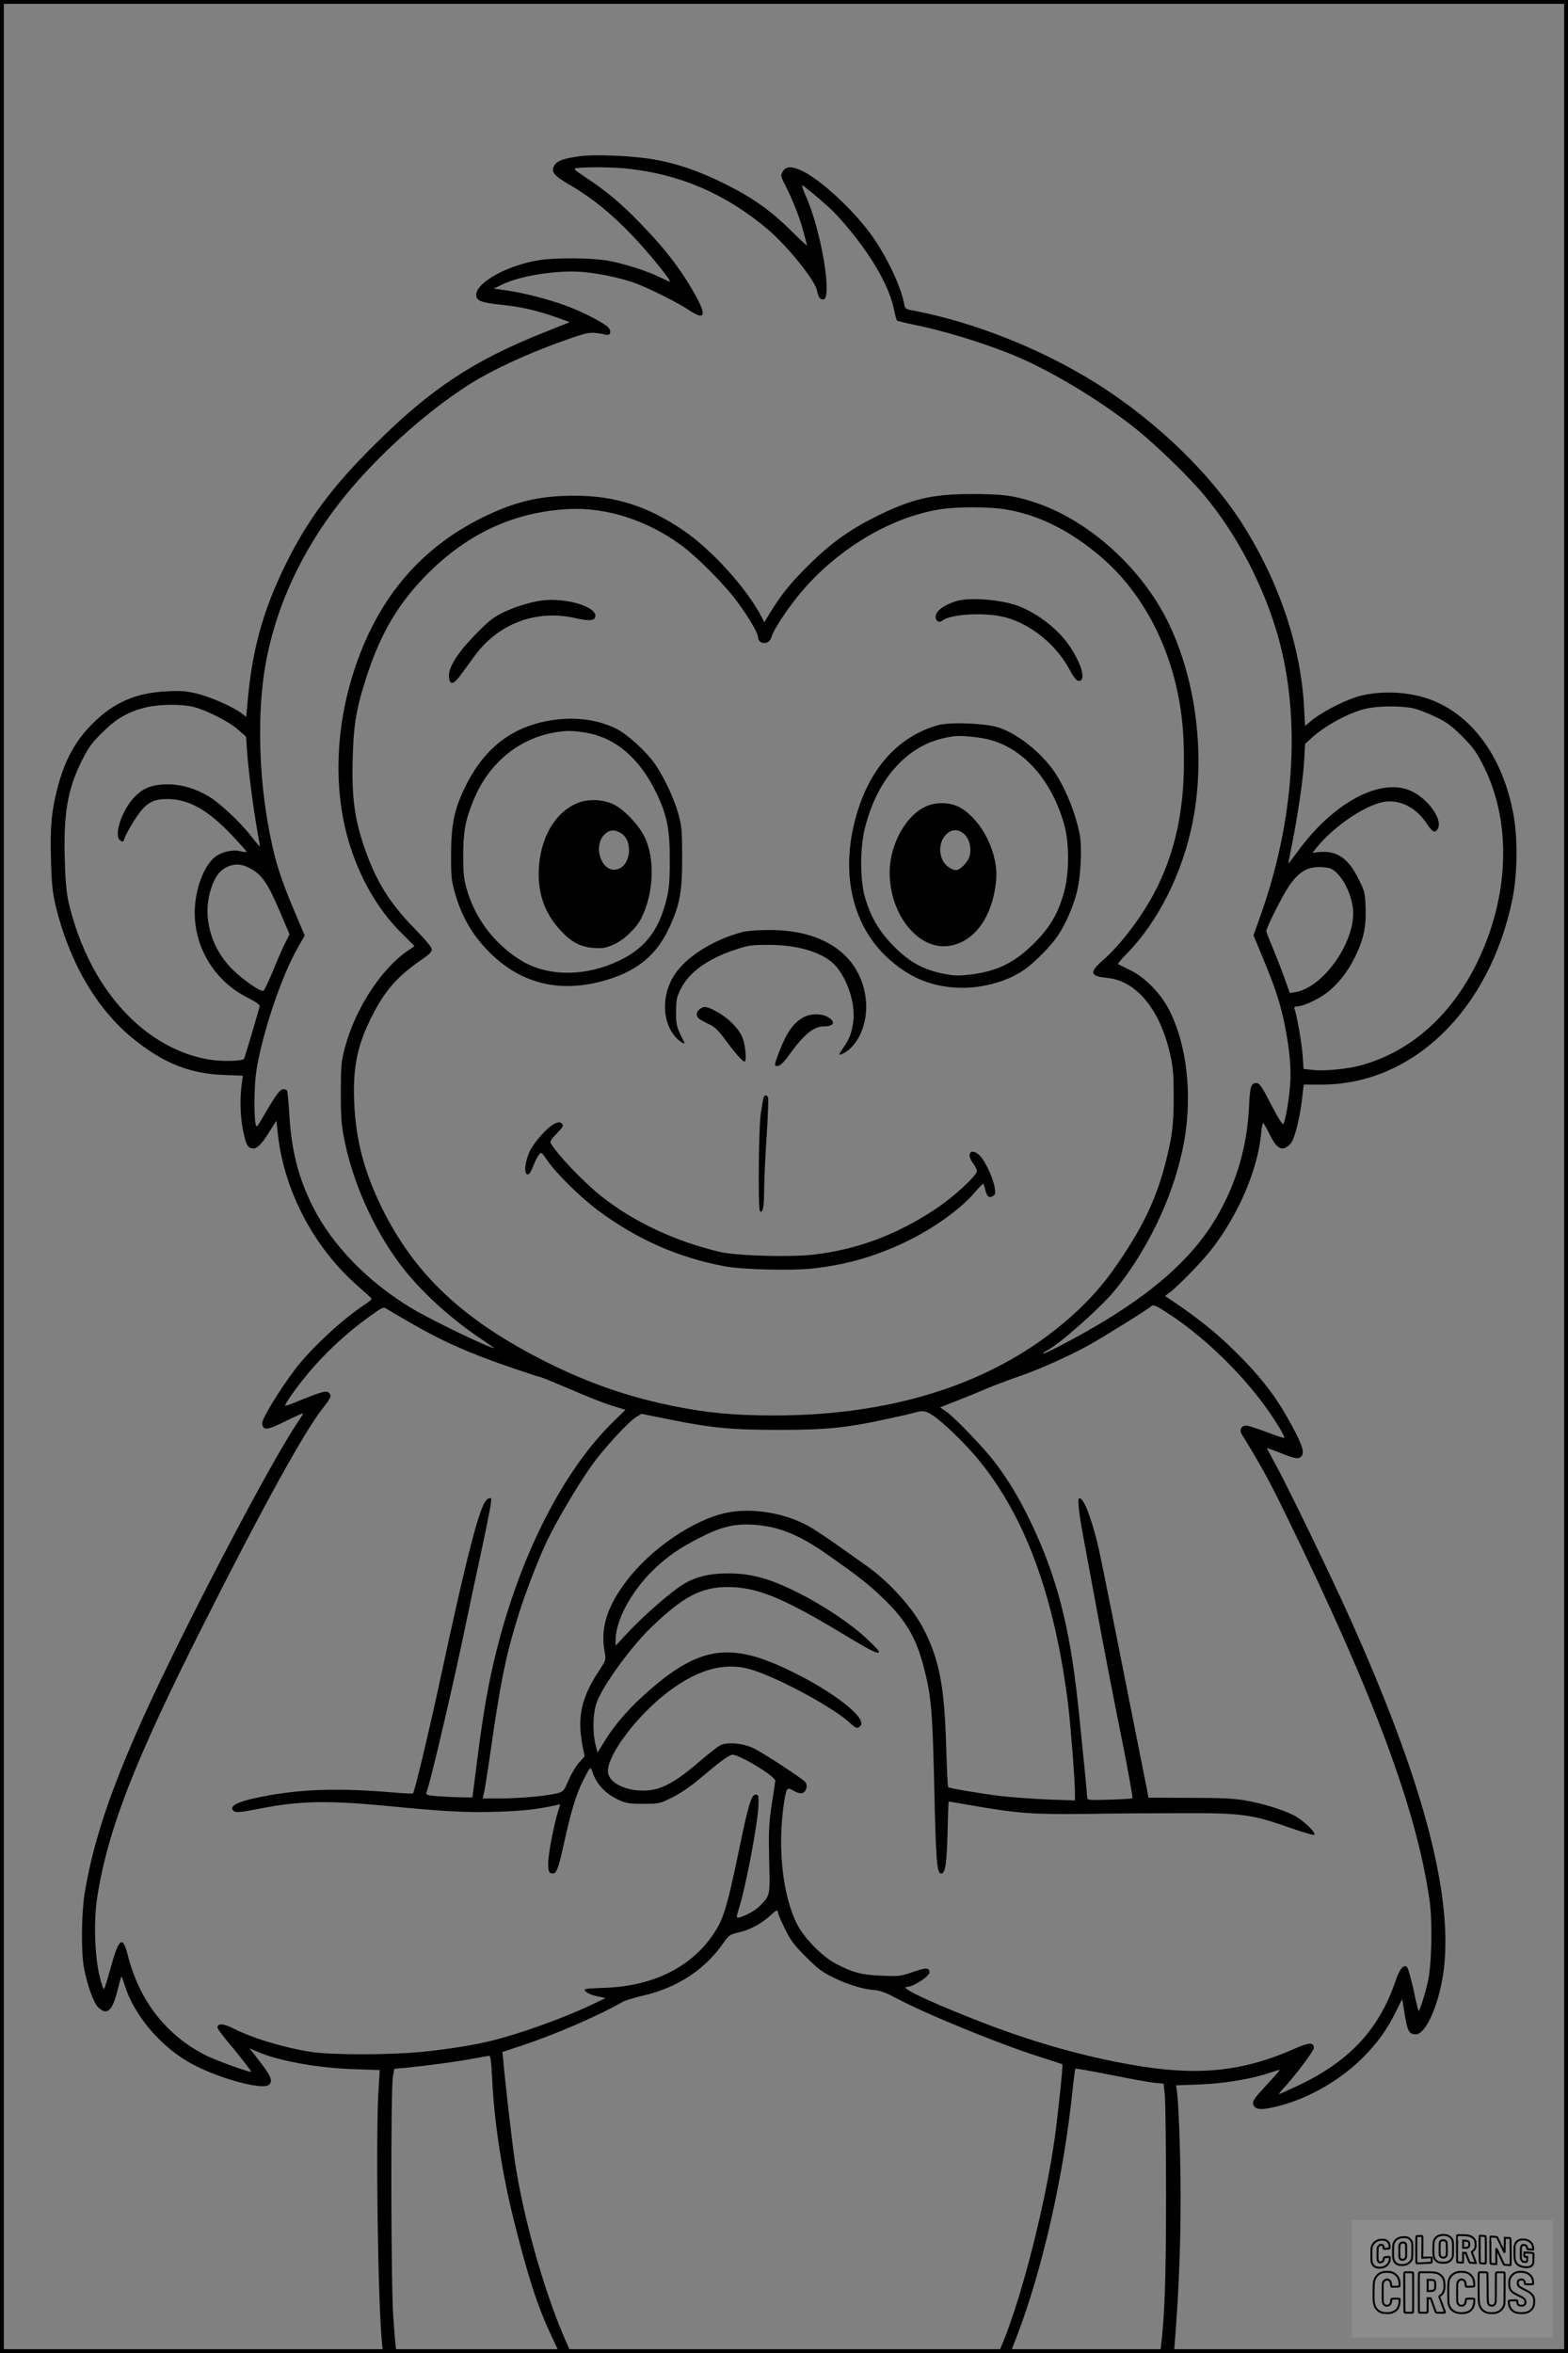 <?xml version="1.0" encoding="UTF-8"?>
<svg xmlns="http://www.w3.org/2000/svg" version="1.0" width="1024pt" height="1536pt" viewBox="0 0 1024 1536" preserveAspectRatio="xMidYMid meet">
  <rect x="0" y="0" width="1024" height="1536" fill="#808080" stroke="none"/>
  <g transform="translate(0.00 0.00) scale(1)">
    <g transform="translate(0,1536) scale(0.1,-0.1)" fill="#000000" stroke="none">
      <path d="M3784 14340 c-101 -14 -143 -29 -161 -56 -29 -44 -9 -69 101 -133 136 -78 267 -184 402 -325 102 -105 257 -296 249 -304 -2 -2 -29 10 -61 26 -80 40 -224 87 -331 108 -106 21 -349 24 -466 5 -204 -33 -407 -145 -407 -226 0 -38 33 -51 160 -64 130 -13 234 -37 363 -82 l88 -32 -168 -67 c-466 -186 -742 -369 -1114 -740 -271 -269 -433 -488 -574 -775 -150 -305 -221 -566 -250 -917 l-7 -78 -31 24 c-54 41 -197 105 -287 127 -71 18 -103 21 -200 16 -201 -9 -347 -72 -486 -211 -114 -115 -181 -237 -229 -422 -39 -150 -48 -249 -42 -464 4 -160 10 -214 30 -300 86 -362 264 -671 499 -864 198 -163 374 -235 599 -243 l125 -5 -7 -52 c-13 -86 -10 -213 6 -294 20 -98 29 -119 55 -127 33 -10 63 17 116 102 l49 77 11 -99 c44 -369 238 -733 522 -981 48 -42 88 -79 89 -82 2 -4 -19 -21 -45 -38 -149 -98 -352 -287 -456 -424 -103 -136 -218 -326 -214 -352 7 -48 31 -46 153 15 63 31 115 54 115 51 0 -3 -17 -31 -38 -62 -185 -273 -764 -1383 -1015 -1942 -212 -474 -318 -795 -374 -1127 -21 -130 -24 -385 -5 -486 22 -117 62 -228 92 -259 57 -56 92 -28 125 100 13 52 25 95 27 98 3 2 12 -22 22 -54 58 -187 217 -382 406 -496 170 -103 496 -196 538 -154 24 24 11 58 -58 146 l-70 91 43 -19 c140 -62 393 -109 635 -117 l172 -6 -7 -111 c-21 -301 -5 -1440 23 -1683 l6 -53 45 0 c43 0 44 1 39 27 -3 16 -11 111 -18 213 -15 218 -17 1486 -2 1565 l9 50 75 7 c150 15 337 40 435 59 55 10 105 19 111 19 7 0 13 -47 17 -132 13 -292 64 -627 143 -943 94 -375 155 -563 247 -757 l50 -108 38 0 38 0 -39 89 c-140 323 -276 806 -329 1172 -17 115 -61 497 -75 654 l-5 50 130 43 c212 70 499 194 659 286 14 8 74 26 134 40 223 52 404 172 524 348 26 38 41 50 75 58 73 19 81 22 130 47 27 13 68 42 92 64 46 42 55 46 55 25 0 -8 21 -56 46 -107 39 -79 62 -109 139 -185 78 -78 106 -99 186 -137 95 -46 188 -73 269 -79 30 -3 74 -20 130 -50 184 -100 675 -301 935 -383 83 -26 151 -49 153 -50 5 -5 -27 -311 -49 -474 -59 -427 -213 -1035 -339 -1341 l-29 -70 39 0 38 0 40 103 c167 430 310 1059 366 1610 8 76 16 140 19 143 2 3 105 -16 228 -40 123 -25 252 -48 286 -52 l62 -6 8 -77 c4 -42 8 -332 8 -646 0 -519 -8 -779 -32 -982 l-6 -53 45 0 45 0 12 163 c21 286 31 555 31 852 0 270 -13 629 -25 701 l-5 31 157 6 c164 7 340 36 457 77 33 11 61 19 63 17 1 -2 -38 -47 -88 -100 -77 -83 -90 -101 -85 -122 8 -32 40 -40 113 -25 213 42 441 166 604 329 96 97 155 178 215 299 l41 82 17 -102 c17 -107 29 -128 72 -128 68 0 156 206 183 425 60 493 -140 1242 -617 2300 -121 270 -407 860 -479 990 -34 61 -60 111 -59 112 1 1 41 -13 89 -32 96 -39 119 -42 137 -20 20 24 4 74 -63 198 -89 166 -174 282 -316 430 -155 160 -300 278 -510 415 -3 1 6 10 20 19 49 33 213 200 277 282 177 225 304 520 328 759 3 40 9 72 13 71 3 0 22 -32 41 -71 40 -82 69 -106 105 -90 13 6 31 21 39 34 24 37 54 162 68 274 l12 104 120 0 c594 1 1094 488 1243 1210 32 159 36 389 8 545 -65 370 -261 647 -532 754 -152 60 -359 67 -508 17 -90 -31 -228 -104 -284 -153 l-38 -32 -7 127 c-21 378 -151 779 -372 1143 -215 356 -578 711 -988 969 -357 223 -788 394 -1183 471 -61 11 -63 12 -69 48 -22 115 -112 304 -211 444 -121 168 -336 367 -460 424 -65 30 -102 27 -122 -8 -13 -24 -12 -30 8 -70 50 -95 101 -221 125 -311 14 -51 26 -96 26 -100 0 -4 -46 39 -103 95 -131 131 -257 220 -432 306 -173 86 -314 134 -470 161 -134 23 -386 34 -481 20z m306 -80 c350 -36 650 -166 924 -397 131 -112 307 -330 322 -401 8 -41 19 -57 40 -57 63 0 -14 458 -116 681 -16 35 -25 64 -21 64 7 0 106 -81 178 -147 66 -59 189 -208 258 -313 84 -125 141 -248 161 -340 8 -41 18 -78 22 -82 4 -4 54 -16 112 -28 180 -36 406 -104 608 -182 252 -97 603 -306 852 -507 127 -103 335 -305 432 -421 215 -256 396 -603 488 -937 147 -533 103 -1195 -121 -1818 l-43 -121 66 -159 c77 -186 108 -281 137 -420 32 -158 44 -281 37 -388 -6 -96 -30 -239 -45 -265 -4 -8 -35 41 -80 128 -62 121 -76 140 -96 140 -35 0 -42 -21 -48 -155 -13 -257 -78 -483 -200 -700 -179 -317 -498 -582 -1041 -864 -54 -28 -101 -49 -103 -47 -3 3 9 12 26 21 79 40 349 279 436 385 246 300 423 698 470 1056 38 294 -8 599 -121 802 -57 101 -153 195 -243 239 -42 20 -78 39 -80 40 -3 2 23 32 56 66 207 210 366 528 432 862 84 424 25 914 -154 1290 -174 365 -527 683 -885 798 -133 43 -204 52 -400 52 -266 0 -396 -31 -635 -150 -168 -84 -292 -173 -430 -310 -119 -117 -180 -192 -250 -306 l-44 -71 -17 34 c-94 183 -323 437 -509 564 -235 161 -450 229 -720 228 -227 -1 -385 -39 -598 -144 -398 -199 -667 -513 -822 -960 -133 -383 -151 -796 -50 -1145 69 -237 190 -450 344 -603 l88 -88 -48 -33 c-171 -118 -339 -377 -406 -628 -24 -89 -27 -115 -27 -288 -1 -145 3 -213 18 -290 53 -287 188 -595 365 -833 124 -167 319 -348 519 -483 57 -38 101 -69 99 -69 -31 0 -403 179 -534 257 -288 172 -523 413 -651 668 -93 186 -138 362 -152 592 -5 85 -12 158 -15 163 -4 6 -15 10 -25 10 -21 0 -49 -38 -126 -170 -47 -82 -49 -84 -55 -55 -12 57 -9 260 6 350 40 247 163 612 270 799 l45 79 -65 153 c-102 241 -138 361 -179 599 -57 332 -63 717 -15 1000 63 375 231 746 488 1075 222 285 564 595 861 780 133 83 347 183 560 261 172 62 201 70 245 66 28 -3 60 -8 71 -12 29 -9 40 21 17 47 -26 29 -167 102 -273 141 -116 43 -275 84 -390 101 l-85 12 55 27 c117 57 358 95 519 82 107 -8 253 -39 346 -72 88 -32 283 -129 354 -177 100 -68 117 -40 50 83 -92 169 -201 313 -369 485 -123 127 -213 203 -345 291 -94 63 -95 64 -63 68 66 8 225 6 318 -3z m2475 -2225 c217 -35 423 -138 625 -310 316 -270 514 -704 538 -1175 20 -393 -33 -700 -168 -976 -88 -179 -234 -375 -360 -485 -87 -75 -81 -102 26 -112 193 -16 350 -205 416 -500 19 -85 23 -131 23 -277 0 -181 -9 -253 -51 -421 -54 -217 -133 -392 -272 -604 -104 -159 -182 -254 -299 -365 -480 -454 -1159 -690 -1988 -690 -258 0 -439 17 -655 61 -293 59 -549 147 -822 283 -547 273 -867 571 -1084 1011 -116 236 -171 445 -181 692 -9 231 21 374 120 567 83 164 168 258 330 368 39 27 57 45 57 60 0 14 -41 63 -114 138 -166 169 -255 316 -331 541 -60 180 -78 320 -72 554 5 233 24 344 93 554 93 284 209 477 398 667 266 265 568 403 921 421 248 12 513 -74 735 -237 105 -78 274 -248 358 -359 76 -102 142 -212 142 -239 0 -28 25 -45 54 -38 17 4 28 17 36 43 18 55 127 215 213 312 239 270 568 463 878 515 112 19 323 19 434 1z m-5300 -1290 c86 -22 231 -96 291 -149 l51 -45 7 -103 c9 -125 39 -354 65 -503 11 -60 19 -110 18 -111 -1 -2 -27 29 -57 68 -72 92 -202 214 -275 258 -89 53 -177 79 -266 80 -98 0 -158 -21 -213 -75 -87 -84 -147 -258 -101 -291 17 -13 20 -11 30 19 6 17 35 69 64 115 70 109 115 137 216 136 139 -1 264 -72 420 -237 52 -55 95 -103 95 -107 0 -4 -18 -2 -40 3 -46 13 -116 -2 -160 -33 -70 -50 -128 -189 -137 -329 -16 -246 118 -479 341 -592 61 -31 85 -49 82 -59 -35 -123 -98 -335 -102 -341 -10 -17 -143 -20 -233 -5 -286 50 -547 247 -727 552 -81 138 -146 302 -186 473 -14 63 -21 138 -25 277 -9 303 18 459 109 644 44 88 65 118 133 185 90 91 165 135 277 165 91 23 240 26 323 5z m7970 -10 c33 -8 98 -34 145 -57 69 -33 101 -57 171 -127 74 -75 92 -101 142 -201 179 -363 163 -839 -43 -1266 -167 -346 -429 -583 -750 -675 -89 -26 -241 -42 -321 -34 l-66 7 -6 89 c-6 81 -38 264 -53 303 -4 11 0 16 15 16 38 0 130 41 190 85 76 56 141 138 191 240 55 111 73 197 68 321 -3 95 -6 106 -46 186 -66 135 -141 186 -254 176 l-47 -5 35 43 c114 138 324 277 442 291 103 12 205 -43 271 -146 37 -56 56 -63 73 -26 27 60 -67 190 -175 241 -199 92 -511 -74 -745 -398 -31 -42 -57 -76 -58 -75 -1 1 9 54 22 117 39 194 75 439 81 554 l6 110 36 33 c92 86 255 174 366 198 83 18 238 18 310 0z m-7586 -1052 c66 -41 104 -98 177 -270 l65 -152 -27 -53 c-15 -29 -51 -111 -80 -183 -30 -71 -58 -131 -64 -133 -19 -7 -132 71 -199 137 -148 146 -203 356 -140 538 25 73 55 112 103 134 53 25 104 19 165 -18z m7044 6 c65 -33 127 -146 142 -254 27 -207 -187 -521 -377 -552 l-35 -5 -33 93 c-18 52 -53 140 -76 196 -24 57 -44 108 -44 115 0 24 109 239 152 300 59 84 114 118 191 118 32 0 68 -5 80 -11z m-1073 -2897 c279 -179 573 -480 734 -750 21 -35 36 -65 33 -68 -2 -3 -54 14 -113 37 -60 22 -120 42 -133 43 -34 2 -50 -28 -31 -58 121 -195 174 -291 291 -531 572 -1170 852 -1924 935 -2511 20 -143 14 -418 -11 -529 -18 -81 -55 -198 -61 -192 -2 2 -18 66 -34 143 -17 76 -36 142 -43 146 -23 14 -48 -18 -73 -92 -107 -317 -302 -527 -638 -685 -64 -30 -119 -55 -123 -55 -4 0 9 17 29 38 68 72 198 243 198 262 0 40 -29 39 -129 -5 -366 -161 -672 -183 -1166 -84 -310 62 -621 156 -955 290 -303 121 -462 199 -405 199 39 0 145 69 145 95 0 31 -23 32 -108 2 -82 -28 -92 -29 -207 -24 -130 5 -187 21 -298 79 -87 46 -203 164 -250 254 -96 186 -131 504 -87 795 16 101 19 105 63 79 23 -13 44 -19 57 -15 26 8 37 50 19 72 -19 23 -271 188 -338 221 -69 33 -172 42 -217 19 -16 -8 -72 -52 -124 -96 -120 -103 -184 -147 -257 -177 -145 -59 -353 3 -353 105 0 111 197 370 396 519 204 153 382 197 560 137 188 -63 529 -250 629 -346 35 -33 47 -35 65 -14 42 51 -178 223 -465 361 -399 193 -603 156 -962 -173 -106 -98 -182 -188 -246 -291 l-45 -73 -13 53 c-21 85 -17 213 10 280 44 114 226 363 358 489 204 196 323 259 493 259 191 0 355 -66 743 -299 203 -123 247 -144 247 -122 0 5 -37 44 -82 86 -98 92 -277 213 -436 293 -194 98 -315 132 -472 131 -116 0 -206 -22 -285 -69 -79 -48 -252 -198 -357 -309 l-88 -94 0 35 c0 131 103 321 251 464 90 86 171 142 307 210 130 67 224 89 341 81 169 -12 295 -63 483 -194 201 -141 268 -193 362 -283 149 -143 217 -257 266 -443 50 -189 59 -281 70 -742 12 -542 18 -615 46 -615 27 0 36 56 42 263 2 114 6 207 8 207 2 0 65 -11 141 -24 309 -54 403 -61 753 -57 179 3 469 5 645 5 374 1 445 -9 688 -95 78 -27 148 -48 157 -47 25 5 -63 92 -127 126 -76 39 -201 78 -321 99 -74 13 -162 17 -364 17 l-268 1 -9 50 c-181 914 -295 1483 -315 1573 -47 201 -97 332 -127 332 -14 0 -4 -96 28 -265 13 -71 53 -287 89 -480 35 -192 103 -543 150 -778 48 -235 83 -431 79 -435 -3 -4 -71 -8 -151 -10 -133 -4 -144 -3 -144 14 0 20 -32 346 -61 618 -53 498 -139 829 -308 1181 -77 159 -142 267 -232 387 -73 96 -263 294 -320 334 l-40 27 108 42 c59 23 144 58 188 77 44 19 135 54 202 77 149 50 349 140 486 217 102 58 374 227 392 245 15 15 27 11 105 -39z m-4938 -68 c213 -123 392 -202 682 -300 87 -30 162 -54 167 -54 5 0 93 -36 196 -80 103 -45 225 -93 272 -107 l86 -26 -73 -71 c-385 -372 -701 -1056 -836 -1811 -15 -82 -42 -262 -59 -400 l-32 -249 -90 2 c-49 1 -118 5 -153 8 -53 5 -62 9 -57 23 26 66 167 668 251 1070 25 119 69 329 99 466 62 288 78 375 71 382 -12 12 -36 -9 -51 -44 -53 -125 -126 -422 -274 -1108 -84 -390 -173 -760 -184 -772 -3 -3 -61 0 -129 6 -340 29 -575 23 -813 -19 -184 -33 -260 -64 -234 -97 16 -18 35 -17 182 12 255 50 445 53 837 15 358 -35 500 -43 705 -37 175 6 249 14 382 42 l32 7 -15 -48 c-28 -92 -64 -279 -64 -337 0 -44 4 -59 16 -64 35 -13 47 12 85 185 47 215 81 327 126 417 42 84 50 95 58 69 29 -91 85 -152 181 -196 41 -19 66 -23 155 -23 104 0 107 1 190 42 50 25 120 72 174 118 135 114 187 153 215 160 37 9 286 -141 283 -170 -1 -11 -12 -83 -24 -160 -18 -121 -20 -169 -16 -357 6 -239 8 -227 -62 -301 -32 -34 -136 -85 -148 -73 -3 3 2 26 11 53 45 138 125 557 129 679 2 63 0 69 -18 69 -28 0 -47 -61 -110 -367 -81 -387 -102 -455 -179 -562 -146 -205 -393 -322 -695 -332 -68 -2 -126 -6 -129 -9 -13 -12 25 -35 76 -46 l57 -12 -90 -43 c-184 -88 -480 -194 -665 -238 -121 -29 -294 -56 -454 -71 -210 -20 -579 -20 -711 0 -178 27 -385 89 -516 156 -60 30 -99 32 -99 4 0 -7 29 -47 63 -88 73 -86 157 -193 157 -201 0 -9 -229 73 -294 106 -259 130 -437 357 -512 657 -33 128 -57 111 -110 -79 -20 -74 -40 -139 -44 -143 -5 -5 -18 33 -30 85 -32 130 -39 363 -15 513 68 438 243 888 691 1775 383 760 667 1276 784 1420 54 68 58 81 35 100 -12 10 -29 7 -93 -15 -42 -16 -101 -39 -131 -52 -30 -13 -56 -21 -59 -19 -2 3 17 36 44 73 138 196 313 371 518 517 74 53 80 56 101 42 13 -8 83 -50 157 -92z m3409 -603 c68 -45 199 -172 286 -274 315 -375 510 -902 599 -1618 16 -136 44 -489 44 -568 l0 -54 -172 6 c-95 4 -233 14 -307 22 -146 18 -340 51 -349 59 -3 4 -9 124 -13 269 -11 382 -44 560 -144 757 -71 140 -224 311 -375 418 -277 198 -353 248 -415 278 -152 73 -344 100 -495 70 -219 -44 -499 -235 -660 -448 -129 -171 -171 -311 -140 -468 8 -43 7 -48 -34 -110 -119 -179 -148 -307 -112 -495 l14 -70 -38 -43 c-21 -24 -52 -76 -68 -115 -30 -70 -32 -72 -76 -84 -69 -17 -244 -33 -372 -33 l-112 0 10 43 c5 23 23 134 39 247 66 459 98 621 170 859 48 162 131 381 200 529 60 127 203 370 297 501 75 105 235 279 287 311 l34 21 173 -35 c285 -58 417 -70 723 -70 308 0 441 13 698 69 89 19 176 39 192 44 50 15 70 12 116 -18z"></path>
      <path d="M3539 11440 c-81 -10 -194 -47 -271 -87 -51 -26 -93 -62 -170 -142 -115 -119 -172 -212 -166 -272 5 -53 30 -49 75 13 22 29 65 88 96 131 154 208 402 300 654 242 91 -21 127 -17 131 11 9 64 -194 124 -349 104z"></path>
      <path d="M6245 11436 c-83 -26 -135 -66 -135 -103 0 -27 24 -41 43 -25 55 45 288 57 417 21 164 -45 329 -179 415 -340 29 -54 46 -74 60 -74 50 0 20 110 -63 232 -70 103 -204 208 -328 256 -112 43 -322 60 -409 33z"></path>
      <path d="M3557 10650 c-239 -50 -411 -195 -528 -445 -63 -135 -83 -233 -83 -420 -1 -137 2 -172 22 -243 44 -161 115 -285 229 -399 213 -213 479 -272 787 -173 185 60 305 161 382 325 73 153 89 237 89 465 0 170 -3 206 -23 280 -27 102 -96 250 -157 336 -59 83 -177 189 -248 226 -135 67 -298 84 -470 48z m275 -74 c191 -34 345 -167 454 -391 70 -145 89 -238 88 -440 0 -141 -4 -185 -22 -259 -54 -216 -154 -334 -351 -416 -215 -88 -443 -79 -606 25 -170 108 -292 270 -347 461 -19 65 -23 103 -23 219 0 153 14 232 66 358 98 243 294 406 537 447 71 12 119 11 204 -4z"></path>
      <path d="M3783 10122 c-156 -56 -260 -234 -265 -454 -3 -151 44 -276 142 -381 73 -79 133 -110 221 -115 56 -4 76 0 128 23 67 30 146 105 179 171 82 162 91 392 20 534 -40 79 -135 178 -201 209 -66 32 -157 37 -224 13z m266 -197 c85 -43 76 -208 -13 -238 -110 -37 -174 167 -75 237 29 20 52 20 88 1z"></path>
      <path d="M6125 10626 c-270 -77 -460 -297 -544 -631 -94 -376 1 -717 256 -923 124 -100 248 -149 403 -159 156 -10 330 35 447 115 66 45 174 154 222 225 48 71 96 180 122 277 27 104 37 292 20 383 -26 136 -93 302 -164 407 -87 128 -242 251 -366 291 -85 28 -318 37 -396 15z m330 -93 c229 -56 417 -269 497 -563 31 -115 31 -306 -1 -425 -37 -142 -92 -237 -195 -340 -129 -129 -242 -185 -421 -207 -77 -9 -104 -8 -175 6 -132 27 -219 75 -320 176 -97 97 -154 192 -192 326 -32 112 -32 320 0 447 46 185 129 336 243 442 98 91 200 139 339 159 42 6 162 -5 225 -21z"></path>
      <path d="M6062 10102 c-138 -50 -252 -248 -252 -438 0 -273 186 -506 384 -479 167 22 288 187 311 425 18 174 -89 393 -231 476 -60 35 -141 41 -212 16z m238 -190 c34 -34 47 -97 30 -146 -12 -37 -61 -86 -86 -86 -30 0 -72 30 -88 64 -58 122 56 256 144 168z"></path>
      <path d="M4845 9275 c-192 -52 -367 -163 -443 -282 -85 -135 -78 -316 18 -411 28 -29 58 -44 48 -24 -50 97 -53 108 -53 197 1 79 4 97 30 148 55 110 176 198 355 257 85 29 107 32 215 32 205 1 375 -54 449 -145 80 -98 125 -254 107 -368 -12 -69 -24 -100 -61 -154 -37 -54 -37 -59 -2 -41 107 56 169 220 143 378 -45 271 -278 429 -631 427 -72 0 -146 -6 -175 -14z"></path>
      <path d="M4573 8775 c-27 -19 -30 -47 -8 -65 9 -7 38 -23 65 -36 38 -18 61 -39 106 -101 62 -84 113 -143 126 -143 14 0 9 83 -8 141 -18 63 -87 136 -168 182 -66 37 -87 41 -113 22z"></path>
      <path d="M5249 8720 c-67 -35 -114 -102 -164 -235 -31 -82 -31 -87 -3 -83 14 2 40 27 69 68 100 139 161 189 231 190 65 0 77 29 26 60 -42 25 -111 25 -159 0z"></path>
      <path d="M4986 8193 c-3 -10 -11 -58 -18 -108 -14 -100 -18 -618 -5 -631 17 -18 27 26 27 126 0 58 7 217 16 353 9 136 13 254 10 262 -7 20 -24 19 -30 -2z"></path>
      <path d="M3625 8026 c-52 -23 -149 -134 -173 -199 -31 -81 -28 -151 4 -129 6 4 18 28 28 54 10 26 25 57 35 69 16 20 17 20 56 -37 58 -85 216 -240 331 -326 255 -189 522 -307 826 -364 114 -22 446 -30 579 -14 214 24 397 76 593 168 185 87 372 220 464 331 28 33 53 57 55 53 2 -4 7 -20 11 -37 11 -45 24 -57 48 -44 17 9 20 18 14 55 -7 54 -54 159 -90 202 -57 66 -104 27 -51 -42 14 -18 25 -41 25 -50 0 -30 -151 -169 -270 -248 -253 -168 -514 -266 -798 -298 -155 -18 -503 -8 -612 18 -296 70 -568 199 -779 368 -114 92 -282 268 -325 342 -6 10 7 30 40 63 42 43 46 51 34 63 -13 12 -20 13 -45 2z"></path>
    </g>
  </g>
  <rect x="0.0" y="0.0" width="1024.0" height="1536.0" fill="none" stroke="black" stroke-width="5"></rect>
  <g transform="translate(882.93 1449.20) scale(0.128)" opacity="1.0">
    <rect x="0" y="0" width="1024.0" height="600.0" fill="white" fill-opacity="0.1"></rect>
    <g transform="translate(0,650) scale(0.1,-0.1)" stroke="none">
      <path fill="none" stroke="#000000" stroke-width="100" d="M4491 5720 c-164 -43 -269 -147 -319 -315 -19 -65 -29 -577 -13 -693 25 -190 116 -310 276 -367 63 -23 284 -32 370 -16 122 22 249 110 294 205 51 104 56 150 56 496 0 341 -4 385 -48 478 -46 100 -156 184 -282 217 -83 21 -241 19 -334 -5z m270 -273 c19 -12 43 -40 54 -62 18 -37 20 -64 23 -320 5 -339 -1 -384 -56 -436 -87 -82 -235 -56 -289 51 -22 43 -23 53 -23 335 0 314 7 370 52 412 34 32 66 42 139 42 53 1 73 -4 100 -22z"></path>
      <path fill="none" stroke="#000000" stroke-width="100" d="M5367 5723 c-4 -3 -7 -311 -7 -683 0 -618 1 -679 17 -691 12 -10 51 -14 152 -14 l136 0 3 248 2 248 67 -3 67 -3 34 -85 c18 -47 58 -152 89 -235 30 -82 63 -158 73 -168 14 -15 40 -19 165 -24 l148 -6 -5 34 c-4 19 -49 143 -102 276 -53 133 -96 246 -96 251 0 6 15 19 33 31 53 33 104 92 134 156 27 57 28 67 27 195 0 115 -4 144 -23 193 -31 80 -76 135 -148 183 -83 56 -166 82 -303 94 -129 11 -453 14 -463 3z m541 -300 c55 -27 77 -73 77 -163 0 -61 -4 -82 -23 -111 -34 -55 -73 -69 -191 -69 l-101 0 0 187 0 186 101 -6 c66 -4 114 -12 137 -24z"></path>
      <path fill="none" stroke="#000000" stroke-width="100" d="M6514 5685 c-4 -9 -5 -320 -2 -690 3 -511 7 -678 16 -687 19 -19 273 -30 291 -13 11 11 13 126 12 675 -1 364 -6 672 -11 685 -11 28 -27 31 -187 40 -99 6 -114 5 -119 -10z"></path>
      <path fill="none" stroke="#000000" stroke-width="100" d="M3355 5683 c-27 -3 -55 -9 -62 -15 -10 -8 -13 -150 -13 -683 0 -592 2 -674 15 -685 12 -10 52 -11 173 -6 362 15 578 29 590 38 8 7 12 46 12 129 0 108 -2 119 -20 129 -11 6 -24 9 -28 7 -4 -3 -103 -8 -221 -12 l-214 -7 5 545 c4 384 2 549 -5 556 -11 11 -120 12 -232 4z"></path>
      <path fill="none" stroke="#000000" stroke-width="100" d="M7067 5654 c-4 -4 -7 -310 -7 -680 0 -625 1 -673 18 -692 15 -18 31 -21 152 -24 l134 -3 -3 400 c-2 277 1 397 8 390 11 -11 153 -311 251 -530 96 -215 128 -281 142 -292 7 -6 82 -14 165 -17 l153 -7 11 28 c14 34 3 1333 -11 1347 -5 5 -70 11 -144 14 l-136 5 -1 -54 c-1 -30 -5 -200 -8 -379 l-6 -325 -73 150 c-40 83 -123 256 -184 385 -61 129 -117 242 -125 252 -11 12 -40 18 -121 22 -59 4 -130 9 -157 12 -28 3 -54 2 -58 -2z"></path>
      <path fill="none" stroke="#000000" stroke-width="100" d="M2507 5614 c-220 -49 -342 -159 -394 -357 -24 -91 -24 -641 0 -740 57 -233 232 -339 510 -310 56 6 127 21 158 33 76 29 187 114 226 174 64 95 67 114 71 505 2 232 -1 371 -8 404 -27 126 -116 235 -228 278 -74 29 -236 35 -335 13z m191 -281 c15 -11 36 -35 47 -54 19 -32 20 -52 20 -349 0 -309 0 -316 -23 -362 -31 -62 -75 -89 -155 -95 -53 -4 -67 -2 -97 19 -19 13 -44 41 -55 63 -19 37 -20 60 -20 350 0 337 2 351 60 405 54 51 169 63 223 23z"></path>
      <path fill="none" stroke="#000000" stroke-width="100" d="M8568 5491 c-133 -43 -219 -134 -262 -280 -13 -45 -16 -107 -16 -343 0 -320 9 -395 60 -506 73 -156 258 -255 506 -269 191 -11 324 47 376 165 19 42 22 70 26 288 4 209 3 242 -11 256 -19 18 -186 38 -347 41 l-105 2 -3 -95 c-1 -52 2 -102 7 -109 6 -10 33 -16 75 -19 l66 -4 0 -105 c0 -98 -1 -105 -26 -130 -23 -23 -31 -25 -99 -21 -64 3 -79 7 -112 34 -21 16 -49 52 -63 80 -25 49 -25 51 -25 324 0 303 6 348 56 402 28 29 32 30 99 26 105 -6 152 -50 167 -158 8 -53 9 -54 48 -62 22 -5 90 -10 150 -11 l110 -2 3 43 c4 52 -30 180 -66 245 -53 99 -179 183 -317 212 -96 20 -226 18 -297 -4z"></path>
      <path fill="none" stroke="#000000" stroke-width="100" d="M1390 5484 c-203 -45 -359 -207 -390 -404 -13 -83 -13 -616 0 -694 20 -123 100 -235 203 -281 98 -45 271 -51 387 -13 211 67 340 238 340 451 0 54 -3 69 -17 74 -24 9 -264 -15 -280 -28 -7 -7 -13 -31 -13 -60 0 -56 -13 -95 -43 -128 -31 -34 -95 -61 -144 -61 -35 0 -48 6 -77 35 -52 52 -58 99 -54 423 3 257 5 280 24 323 42 89 120 132 202 109 53 -14 72 -42 81 -120 11 -90 15 -92 150 -79 62 6 125 15 138 20 25 9 25 10 21 107 -3 82 -9 106 -33 155 -33 68 -97 130 -163 160 -60 27 -235 33 -332 11z"></path>
      <path fill="none" stroke="#000000" stroke-width="100" d="M1600 3845 c-239 -44 -424 -235 -476 -495 -22 -109 -33 -831 -15 -1000 31 -300 174 -492 425 -572 45 -15 100 -21 211 -25 181 -6 263 8 380 66 147 73 214 152 266 311 26 78 32 117 37 219 4 98 2 125 -9 132 -22 14 -393 11 -407 -3 -7 -7 -12 -39 -12 -73 0 -169 -84 -275 -217 -275 -68 0 -110 18 -150 64 -65 73 -68 99 -68 606 0 446 1 456 22 515 78 208 337 201 392 -11 6 -23 13 -75 16 -115 3 -41 10 -78 15 -83 10 -10 289 -10 357 0 63 9 67 18 60 147 -12 210 -62 331 -181 445 -86 82 -165 123 -280 146 -94 19 -261 20 -366 1z"></path>
      <path fill="none" stroke="#000000" stroke-width="100" d="M5376 3840 c-151 -39 -268 -118 -350 -237 -106 -157 -118 -245 -114 -863 4 -463 5 -477 27 -550 33 -106 72 -178 131 -243 123 -135 290 -197 526 -197 326 0 528 127 610 384 34 106 48 339 20 349 -29 12 -386 9 -400 -2 -7 -6 -16 -44 -20 -85 -17 -192 -81 -266 -226 -266 -93 1 -163 55 -197 152 -16 48 -18 92 -18 503 0 437 1 452 22 520 26 81 57 119 121 147 78 35 188 8 237 -56 30 -40 55 -133 55 -206 0 -92 6 -95 157 -92 70 1 161 5 201 8 87 8 88 9 78 158 -12 189 -62 314 -170 422 -76 76 -130 109 -241 144 -102 33 -337 38 -449 10z"></path>
      <path fill="none" stroke="#000000" stroke-width="100" d="M8441 3845 c-204 -45 -357 -196 -406 -402 -24 -99 -17 -331 13 -416 47 -137 141 -225 342 -323 334 -162 396 -203 438 -284 19 -37 23 -57 20 -116 -3 -59 -8 -77 -30 -107 -39 -50 -98 -70 -190 -65 -137 7 -187 57 -188 185 0 95 4 94 -223 86 -106 -3 -198 -10 -204 -16 -17 -13 -17 -107 1 -200 44 -226 196 -375 436 -423 103 -20 339 -15 435 10 199 53 340 189 391 377 21 78 28 222 15 311 -16 115 -56 191 -145 276 -85 81 -145 117 -386 235 -250 122 -298 173 -301 319 -3 109 52 167 164 175 115 8 183 -49 194 -164 3 -32 10 -64 16 -70 10 -14 340 -17 387 -4 24 7 25 9 22 92 -5 150 -54 269 -153 369 -69 70 -189 133 -297 155 -90 18 -265 18 -351 0z"></path>
      <path fill="none" stroke="#000000" stroke-width="100" d="M2710 3833 c-14 -2 -29 -9 -35 -14 -7 -7 -9 -354 -7 -1017 3 -910 5 -1008 20 -1019 20 -16 384 -18 413 -3 19 10 19 32 19 1019 0 923 -1 1010 -16 1022 -13 10 -61 14 -193 16 -97 1 -187 -1 -201 -4z"></path>
      <path fill="none" stroke="#000000" stroke-width="100" d="M3455 3833 c-47 -12 -45 32 -45 -1034 0 -987 0 -1009 19 -1019 12 -6 98 -10 210 -10 159 0 192 3 205 16 14 13 16 61 16 370 l0 355 81 -3 82 -3 88 -245 c49 -135 105 -292 124 -350 20 -58 45 -113 57 -122 18 -16 45 -18 229 -18 184 0 210 2 216 16 7 19 16 -7 -153 448 -74 197 -134 362 -134 366 0 4 23 22 50 40 162 104 228 273 217 560 -8 225 -46 336 -153 450 -104 110 -219 160 -413 179 -101 11 -657 13 -696 4z m721 -409 c64 -48 69 -61 72 -231 4 -176 -7 -223 -59 -267 -43 -36 -89 -46 -216 -46 l-113 0 0 286 0 286 144 -4 c127 -3 148 -5 172 -24z"></path>
      <path fill="none" stroke="#000000" stroke-width="100" d="M6510 3834 c-51 -11 -50 7 -50 -683 1 -672 7 -842 35 -951 45 -175 148 -311 289 -380 117 -58 200 -73 376 -68 124 4 156 9 225 32 108 37 176 79 246 153 61 66 117 169 140 258 9 37 13 248 16 831 4 727 3 782 -13 795 -13 11 -57 14 -204 14 -171 0 -190 -2 -209 -19 -21 -19 -21 -19 -21 -746 0 -782 0 -782 -52 -861 -64 -95 -228 -106 -302 -19 -61 73 -60 64 -66 877 -4 562 -8 745 -17 754 -13 13 -341 23 -393 13z"></path>
    </g>
  </g>
</svg>
